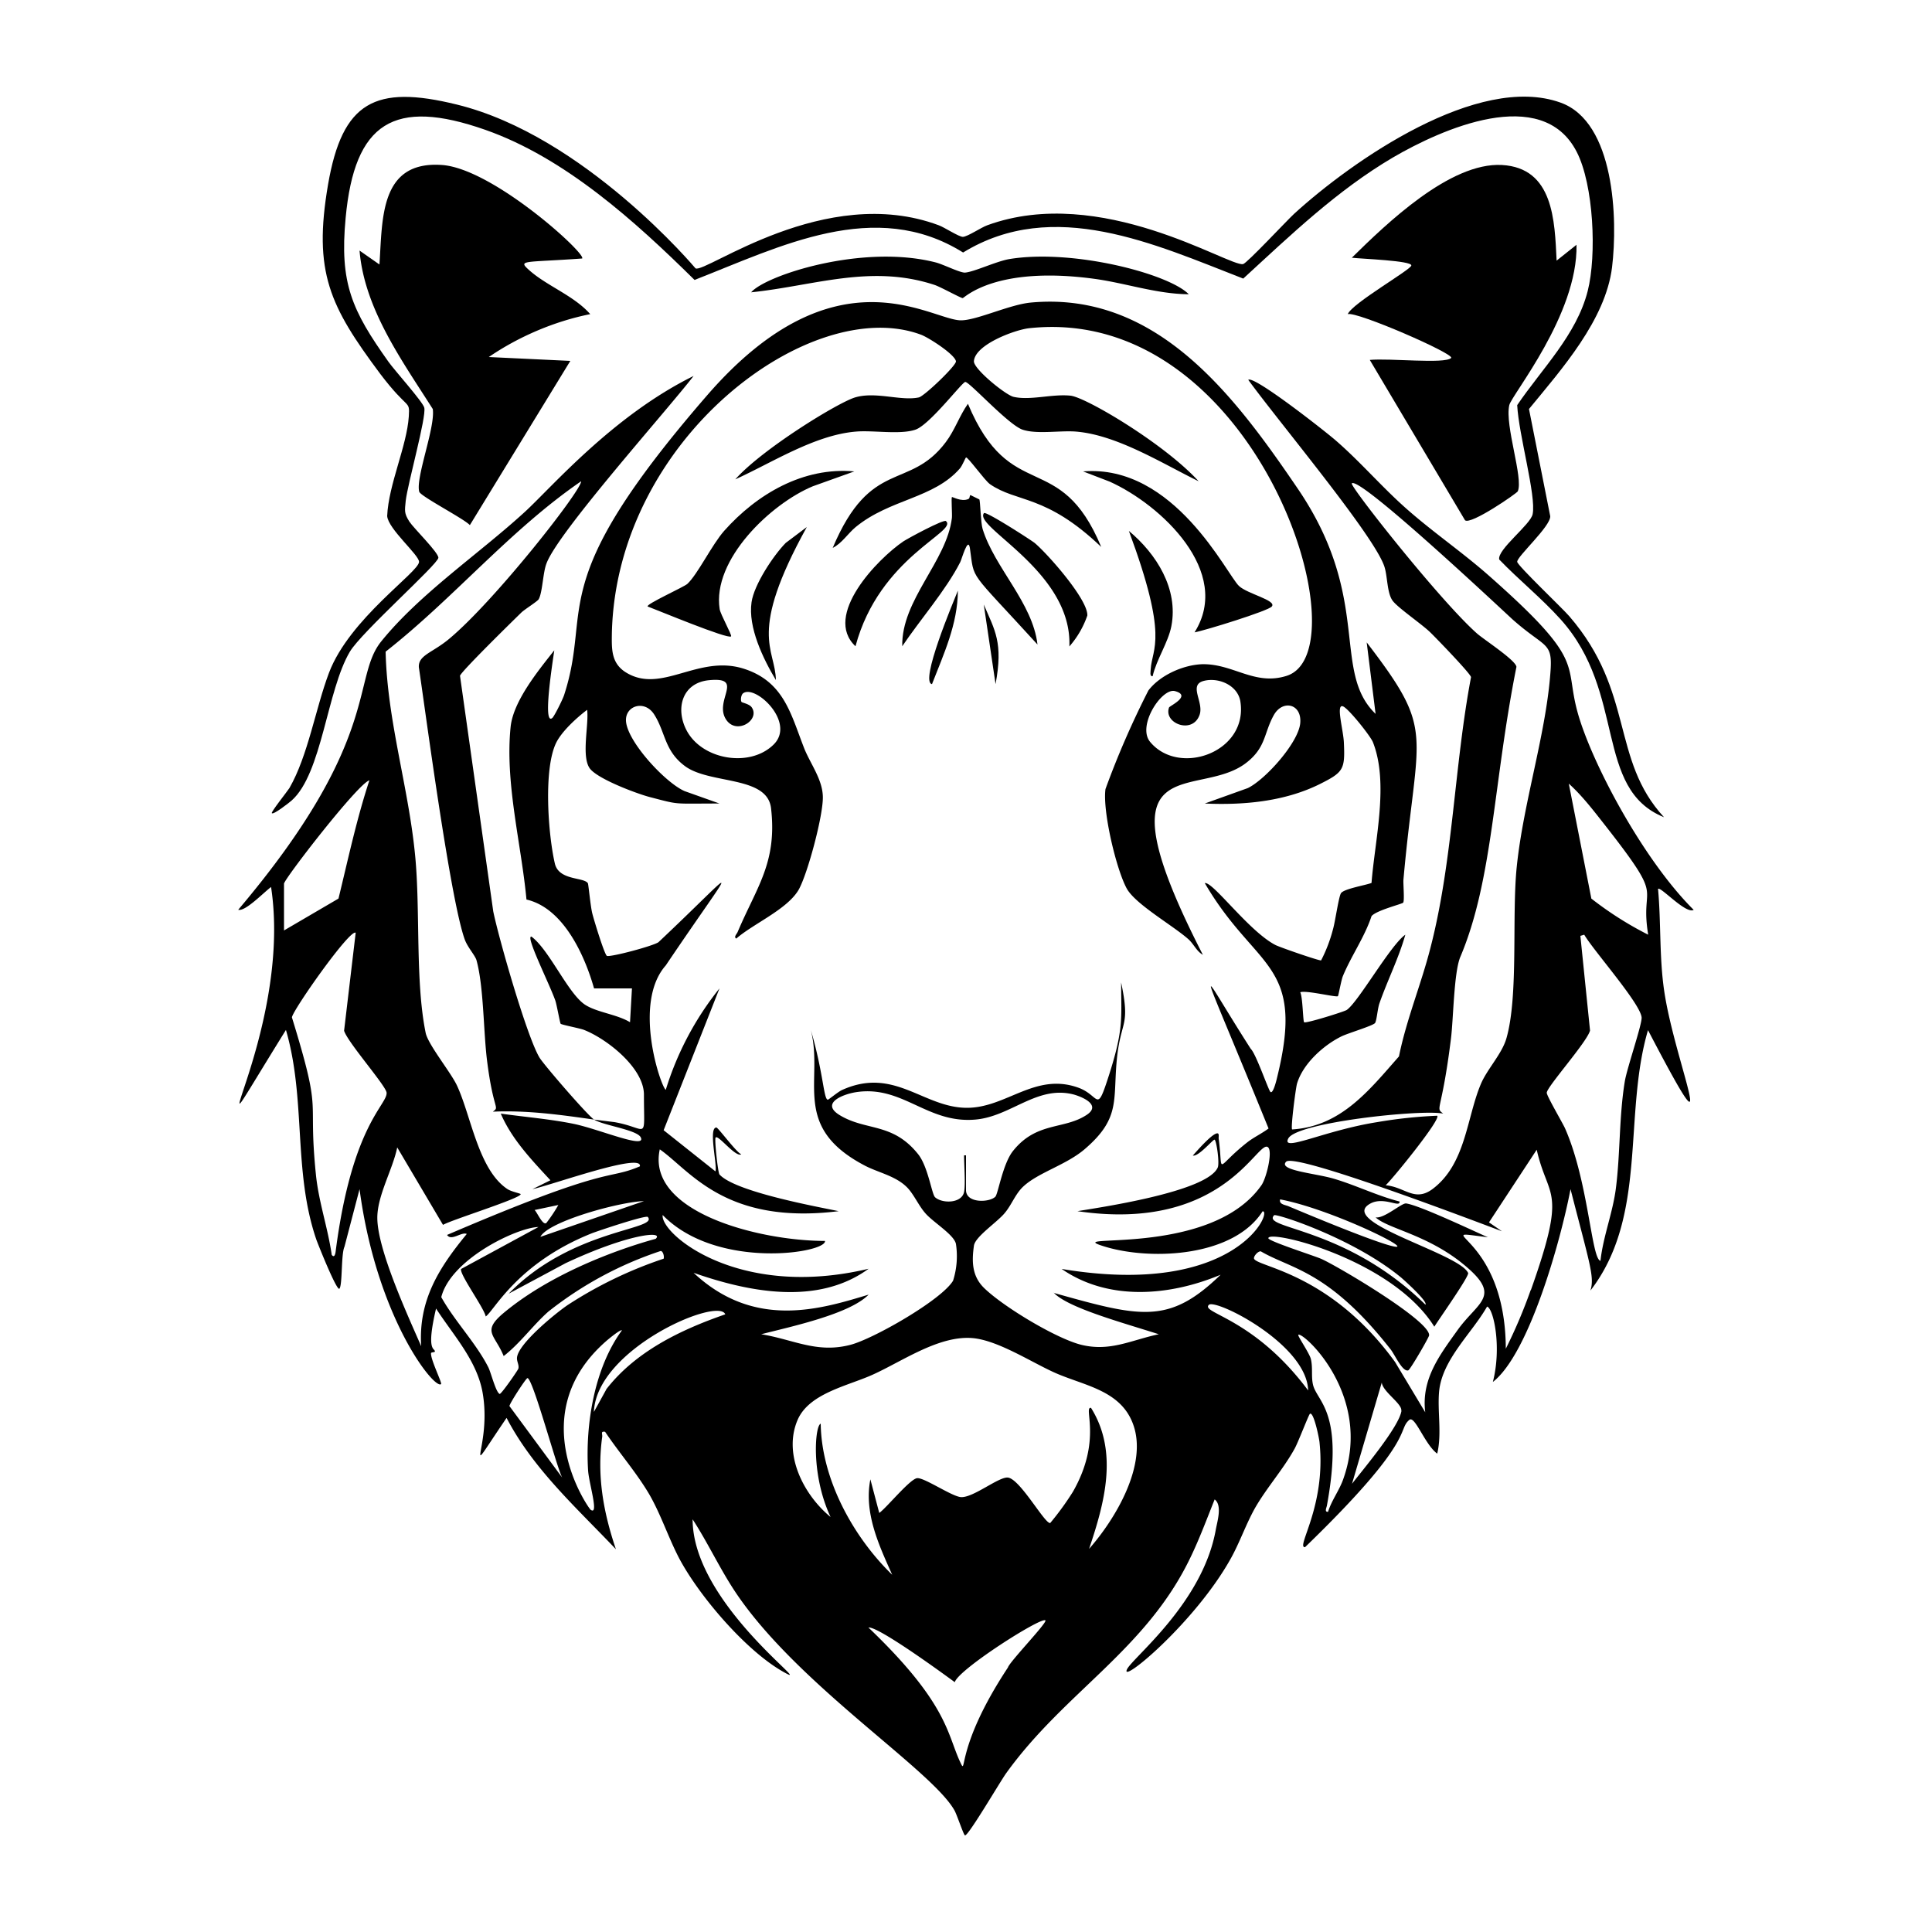 <svg xmlns="http://www.w3.org/2000/svg" viewBox="0 0 1000 1000"><path d="M535.5 281c-2.2-1.7-25.3-16.6-26.2-15.4-5.7 7.2 45.8 30.2 44.2 69a48 48 0 0 0 9.3-16c.4-8.3-20.7-32.1-27.3-37.6m341.2 190c-26.5-26.3-53.2-76.9-60.2-102.5s4.6-26-45.8-70.5c-14.6-12.9-31-23.9-45.3-37-11.7-10.7-22-22.6-34-33-4.4-3.9-42.3-33.8-45.3-31.4 16.3 22.4 65.5 81 70.5 96.8 1.6 5 1.3 13.5 4.2 17.5 2.6 3.6 15.2 12.2 19.5 16.4 2.8 2.7 21 21.5 21.1 23.2-8.7 45.9-9.3 94.6-20.9 139.7-4.8 19-12.5 37.3-16.4 56.6-15.5 17.6-30 36.2-55.3 37.8-.8-.9 1.8-20.9 2.5-23.6 3-10.3 13.6-19.9 22.9-24.5 3.3-1.7 17-5.7 17.6-7.1.9-1.9 1.2-7.2 2.2-10.1 4.2-12 10-23.4 13.4-35.5-7.7 5.3-24.4 35-30.4 39-1.8 1-21.3 7.1-22 6.3-.6-.6-.7-13-2-15.5 2.9-1.2 18.8 2.8 19.5 2 .3-.3 1.6-7.7 2.5-10.2 4.3-10.5 11.3-20.3 14.9-31.2 2.4-3 15.9-6.3 16.4-7 .7-1.2 0-9.2.1-11.7 7-78.7 17.1-75.9-19-123l4.6 37c-23-22.2-1.5-59.6-40.3-116.6-32.6-47.9-72.9-102.3-138.1-96.3-11 1-28 9.2-36.2 9.2-15.6 0-64.6-38-131.2 38.6C280.6 303 307 313.6 292 359.7c-.6 2-5 10.9-6.1 11.9-5.2 4.4.2-29.3 1-35-8.2 10.4-21.2 26.2-22.6 39.6-3 29.1 5.5 60.5 8.2 89.4 25.2 5.8 34.8 46 35 46h19.6l-1 17.5c-6.6-4-16.5-5-22.7-8.7-9-5.2-18.8-28.5-28.3-35.6-3.4-.7 9.1 24 12.3 33 .8 2.3 2.4 11.6 2.8 12.1s9.7 2.3 11.9 3.1c11.9 4.6 31.2 19.7 31.2 33.6 0 24.9 2.5 17.3-15.3 14.2l-10.5-1.3c4.6 3 22.5 5.3 24.2 9.3 2.7 6-21-4.1-34.3-7-12.6-2.6-25.5-3.6-38.2-5.4 5.7 13.3 16 24 25.7 34.5l-9.3 4.6c10.2-2.2 57.2-19.2 55.6-11.8-17.7 7.5-13.6-1.5-99.8 35.5 2.2 3.4 7.5-1.8 10.2-.5-14.3 17.4-25.1 34.2-23.6 58.1-6.6-15.2-22.6-49.7-22.7-66.3-.1-11.6 8-25.2 10.3-36.6l23.7 40.1c4.3-2.6 40.2-13.7 40.2-15.9 0-.4-4.6-1.2-6.8-2.6-15.2-10-18.9-38.3-26.3-53.9-3.4-7-15-21.2-16.1-27.1-5.4-26.6-2.7-63.1-5.4-91.4-3.4-35.7-14.5-70-15.3-105.8 35.3-27.7 64.2-62.8 101.2-88.2.2 4.7-44.5 61.6-68 81.3-8.8 7.5-16.4 8.6-16 15 3.2 21.2 16.2 120.3 23.8 141 1.5 4 5.2 8 6 10.5 3.8 13.6 3.6 37 5.5 52.1 3.3 26.3 6.7 23.6 3 26.4 17.6-.8 35 1.6 52.4 4.1-3.2-2-25.7-28-28.2-32-6.5-10.6-21.2-62-24-75.8l-17.2-121.9c.5-2.2 27.8-28.9 31.8-32.8 1.8-1.7 8.1-5.6 8.9-6.8 2-3.5 2.2-13.7 4-18.4 5.7-16 62-78.8 76.2-97.2-42 20.7-73.8 58-87.5 70.5-23.5 21.5-54.1 42.1-74.1 66.8-15.7 19.3.5 50.9-74.1 139 3.6 1 12.7-8.5 17-11.8 11.8 77.6-47.8 163.4 7.7 74 10.5 36 3.6 73 15.7 108.4.6 1.8 10.7 27.2 12 25.5 1.6-2 .8-17.9 2.6-21.7l7.8-29.8c8.9 66.9 38.9 104 42.2 100.9.6-.6-5.5-12.8-5.2-16 0-.6 2.2-.3 2-1-.2-1.7-4.6 0 .6-22.1 8.8 13.6 20.9 26.6 24 43 5.4 29.3-12.2 49.8 12.5 13.6 13.8 26.5 36.3 46.6 56.6 68-6.5-19.2-9.9-38-7.1-58.2.2-1.5-1-3 1.5-2.6 7.3 10.9 16.4 21.3 23 32.6 6 10.5 9.8 22.3 15.4 33 10.4 19.5 34.3 47.5 53.6 58.5 19.6 11.2-46.7-34.5-46.7-78.8 7.8 12 13.8 25 21.7 37C412 871.6 482 915.7 494 937c1.3 2.2 4.8 13 5.5 13 1.9 0 18.2-27.9 21.3-32.2 30.2-42 72.4-63.8 95.3-111.5 4.7-9.7 8.6-20.2 12.6-30.2 4 3 1.4 11.2.6 15.6-6.8 38.2-43.2 66.3-46 72.4-3.6 8 35.4-24.4 53.8-57.5 4.6-8.3 7.7-17.4 12.3-25.7 6-10.6 14.6-20.1 20.6-30.9 1.8-3.1 7.3-17.6 8-18.2 2-1.4 5 13.6 5 15 3.4 33-12.5 54.4-7.5 54 58.1-56.2 47.4-60.4 54-65.9 2.9-2.3 8 12.8 14.4 17.5 2.5-10.4 0-22 1-32.4 1.7-16.5 17-30 24.8-43.7 3.3.8 7.7 20.8 3 39 18.7-14.5 35.1-73 40.2-99.8 10 39 12.5 45.4 10.3 52.5C853 629.4 840 577.5 853 533.2c40 76.6 13.8 16.6 8.4-20.2-2.6-17.5-1.6-35.3-3.2-52.9 1.2-1.5 14.6 13.4 18.5 10.8M147 481.6v-24.2c0-2.3 38.3-51.9 44.2-53.5-6.6 20-11 40.7-16 61.2zM173.7 648c-.2 1.3-.7 3.2-2 1.5-2-14-6.8-27.5-8.2-41.7-4.3-42.5 3.8-28.5-12.4-81.2.3-3.6 30.1-46 33-43.8l-6 50.7c1.8 6 21.8 28.6 22 32.1.4 6.3-18 16.7-26.4 82.4M747 576.4c-4.3-3.3-.8-.1 4-38.7 1.3-10.3 1.5-34.6 4.9-42.5 16.9-40 17-90 29-150-.1-3.3-16.9-14.2-20.4-17.3-19.1-16.9-66.1-76.5-64.8-77.7 4-4 79.2 66.8 83.3 70.5 17.5 15.5 20.9 11 19.4 28.6-2.5 31.4-13.9 66.4-17.3 99-2.7 25.5 1 67-5.4 89.2-2.4 8.2-10.1 16-13.3 23.8-7.3 17.4-7.7 41.3-25 54.2-9.3 6.8-14.3-1.2-24.2-2 3-2.6 28.8-34.2 26.7-36a243 243 0 0 0-31 3.3c-27.3 4.3-49.9 15.8-46.1 8.5 4.3-8.4 69-15.2 80.2-12.9m-413.7 45.3-53.6 18.5c4-8 41.2-18.2 53.6-18.5m-44.3 2a79 79 0 0 1-6.2 9.3c-1.9 1.5-4.8-5.6-6.1-6.7zm-30.4 97.8c-2-1-4.4-10.8-5.8-13.7-6.3-12.5-17.5-24-24.4-36.4 5-19.8 39.4-36.1 50.3-36.3l-40 21.7c-1.3 2.2 12 20.4 12.7 24.6 4.3-2.8 16.1-27.5 54.8-43 3.3-1.3 28.1-9.6 29.1-8.5 5.8 6.8-39.2 6-72 39.7l29.5-15.8c32-15 51.1-17 46.6-12.6 0 .1-47.1 11.8-79.1 38.7-11 9.4-4.1 10.9.4 22 8.6-6.7 15-15.8 23.1-23a189 189 0 0 1 58.2-31.4c1.2.1 1.9 2.8 1.5 4a216 216 0 0 0-49.7 24c-6.2 4.2-25.6 20-26.2 27.2-.2 2 1.2 3.8.7 5.7-.2.8-9 13.5-9.7 13.1m5.1 6.3c-.2-1 8.5-14.4 9.3-14.5 2.8 0 15.2 46.5 18 51.5zm41.8 53.4c-1.1-1-35-49.2 8.2-87 1-.9 7.5-6.3 8.2-5.6-14.3 19.5-19 48.8-17.5 72.6.5 7 6 24.2 1 20m8.4-62-6.4 11.6c1.3-32.7 64.5-59.7 68-50.5-23.1 8-46.4 19.2-61.6 38.8m207.9 144c-28.4 43-20.6 57.7-25 48.3-6.5-14.3-6.6-30.2-47.2-69 5.3-.7 41.7 26.1 44.7 28.3 1.7-6.5 44.7-33.9 46.9-32 1.1 1.1-18.7 21.6-19.4 24.4m42-61.4c8-23.7 15.3-50.2 1-73-4.2-.6 6 16.6-9.4 43.5a147 147 0 0 1-11.7 16.1c-2.7.7-15.4-22.5-21.8-23.5-4.6-.7-18 10.5-24.4 10.1-4.7-.3-19-10.2-22.7-9.8s-15.7 15.2-19.6 18l-4.6-17.4c-3.4 17.4 4.4 34 11.3 49.4-20.3-19.7-36.6-49.5-37-78.2-3 .9-5.2 26.3 5.1 48.3-13.9-11.4-24.8-32.5-17-50.4 6.1-13.9 26.6-17.6 39.3-23.5 15.3-7 34-20.2 51.3-18.7 13 1.2 29.9 12.2 42 17.7 15.2 6.9 34.5 9 41 26.9 7.7 21-9.3 49.2-22.8 64.5M499 598c0 5 .8 15 0 19-1.3 6-11.4 6-15 2.7-1.7-1.5-3.6-15.7-8.7-22.2-13.2-16.6-26.8-12-40.5-20.2-10.4-6.2 1.3-10.9 8.3-12 24.1-3.7 36.7 16.3 61.6 14.2 18.5-1.5 32-17.9 51-13 5 1.4 14.1 5.5 7 10.4-11.8 8-26.2 3.4-38.5 19-5.2 6.7-7.6 22-9 23.5-3.1 3.1-15.2 3.5-15.2-3.4v-18zm46.3 71c7.2 7.8 34.4 15.2 54.5 21.6-14.3 3-25 9.1-40 5.5-13.1-3.2-40.9-20-50.6-29.6-6-6-6.3-13.3-5.1-21.7.6-4.7 12.1-12.2 16-17 3.6-4.3 5.5-10 9.7-13.8 7.7-7.1 21.9-11 31.4-19 19.6-16.7 14.5-26 17.1-48.8 2.2-18.3 6.7-15.2 2-37.7 0 19.3 1.6 24.3-7.5 51.7-5.2 15.6-4.1 6.6-14.6 2.8-22.4-8.1-37.2 10.4-57.7 10.4-22.6 0-37.6-21.5-64.7-9.2-2 .9-6.9 5-7.3 5-2.2 0-2.3-14-8.8-36 6.7 26.2-10.5 50.1 28.1 70.2 6.8 3.5 15.4 5.2 21.2 10.7 3.7 3.4 6.3 9.7 9.9 13.8 4 4.7 15 11.2 15.9 16a42 42 0 0 1-1.5 19c-6 10-41.4 30.2-53.2 33.2-17.4 4.5-29.4-2.8-46.1-5.5 15.6-4 45.7-10.4 55.6-20.5-24.6 7.4-59 18.3-90.6-11.3 28.6 10 64.3 17.1 90.6-2.1-68 16.2-108-18.4-106.6-27.8 28 28.7 85 19.6 84 13.4-34 0-92.6-14.9-85.5-47.4 15.6 10.8 33.7 39.3 92.6 32-11-2.3-53.6-10-61.7-19-.8-.9-2.7-18.4-2-19.1 1.3-1.7 10.2 10.3 13.3 8.7-2.7-1.2-12-13.9-12.9-13.9-4.3 0 .6 19.7-.5 22.7L343.5 585l28.9-73.4a158 158 0 0 0-27.8 52.5c-2.6-1.7-17.3-44.9 0-64.4 38.3-56.8 39.7-53-3.8-12-3 2-24 7.6-26.6 7.1-1.2-.2-6.9-19-7.6-21.9-.9-3.3-2-15-2.3-15.7-2-3.3-15-1.3-17.1-10.2-3.5-15-6-49 .7-62.6 3-6 10.6-12.9 16-17 1 7.6-3.2 24.4 1.5 30.5 4.3 5.4 23.7 12.7 30.7 14.6 16.2 4.2 11.4 3.4 36.3 3.4l-18-6.4c-10-4.3-30-25.9-30.4-36.5-.3-7.8 9.7-10.9 14.6-3.2 6 9.4 5.2 19 16.3 27 13.1 9.2 42.3 4.7 44.2 21.6 3.2 28.1-7.4 40.6-17.3 64-.4 1-2.2 2.6-.7 3.4 8.8-7.7 26.4-15.1 32.3-25.3 4.7-8.4 12.8-38.8 12.5-48.2-.2-8.8-6.3-16.8-9.5-24.6-7-17.7-10.4-34.9-31.5-41.6-23.8-7.5-42.8 13.6-61.3 1.7-7.3-4.8-7-12-6.9-20 2.3-101 103.1-175.6 159.9-154.6 3.9 1.4 17.6 10.2 18.2 13.8.3 2.1-16.3 18-19.2 18.7-9.3 2-22.3-3.2-33 0-9 2.7-48.3 26.9-62 42.4 19-8.6 41-22.9 62.3-24.7 9-.8 22.9 1.7 30.9-1 7.4-2.5 24-24.4 25.8-24.7 2-.3 22.3 22.2 29.7 24.7 7.5 2.5 19.5.3 27.8 1 21.2 1.8 44.5 16.5 63.3 25.7-17.8-19.5-58.4-43.5-66.3-44.3-9.5-1-20.8 2.6-29.5.6-4.2-1-20.9-14.6-20.5-18.5.7-8.6 21-16.1 28.4-17C650 157 706.6 336.8 666 349.8c-16.7 5.3-27.7-6.4-43.9-6-9.8.4-21.7 5.7-27.7 13.6a455 455 0 0 0-22.2 51c-1.6 11.2 5.5 41.4 11 51.5 4.6 8.3 24.4 19.4 32.2 26.5 2.6 2.5 4 6 7.2 7.8-56.4-110-3-79.5 22.5-99.4 10.3-8 9-15.4 14.3-24.8 4.6-8 14.5-5.7 13.6 4.3s-17.8 29-27.1 33.6l-22.3 8c20 .9 41.2-1 59.4-10 12.4-6.2 13.2-7.6 12.6-21.3-.2-6.5-4.3-20.4-.5-19 2.8 1 14.2 15.3 15.5 18.5 8.4 21.2 1 50.8-.7 72.9-3 1.2-14.2 3-15.8 5.3-1.2 1.8-3 14.7-4.1 18.5a77 77 0 0 1-6.2 16.3c-1.2.2-21.4-6.8-23.7-8-13.8-7.2-32.4-33-36.5-32 26.5 45.4 52.3 40.5 37.4 100.7-.2.9-2 8.5-3.4 7.4-1-.7-7.5-19.8-10.2-22.3-28.2-44-29.7-54.4 9.2 41.2-3.6 2.7-7.8 4.6-11.3 7.4-16.8 13.3-12 16.9-14.5-2-.2-1 .7-3.6-1.5-2.7-3.1 1.3-9.4 8.5-11.9 11.3 2.9.8 10.7-8.7 11.3-8.2 1 .8 2.6 12.1 1.6 14.4-5.7 12.9-63.5 21-72.6 22.6 76.9 11.3 93.7-38.8 98.8-32.9 2.2 2.6-1.1 16-3.6 19.5-27 38.6-108.1 23.7-80.2 32 24.2 7 65.9 4.8 80.8-18.5 5.5-.8-13.4 44.9-104 29.8 24.3 16.8 56 14 82.3 3-26.8 26-41.4 22-86.4 9.4M376 372.7c5.5 7.8 17.7-.2 13-6.7-1.3-1.7-5-2.3-5.2-2.7-.6-1-.2-3.8.9-4.5 6.3-4.5 27 14.8 16 26.3-12.2 12.5-37.4 8.3-45.4-7.2-5.8-11.2-2.2-24.3 11.4-25.8 19.4-2 2.3 10.6 9.3 20.6m245-3c2-6.6-6-15.3 2.2-17.3 7.6-1.9 17.4 2.3 18.8 10.6 4.2 26.3-31.7 39.1-46.7 21-6.9-8.3 6-28 12.8-26.3 9 2.4-2.8 7.7-3 8.5-3 8.3 12.5 14.2 15.9 3.5m45.8 254.6c-1.8-.7-4.9-1-4.2-3.5 37.7 7.1 113.1 49.3 4.2 3.5m58 36.6c1.7 1.4 14.4 12.8 13 14.4-41.4-40.6-85.3-39.1-78.3-46.3 1-1 40.8 11.8 65.4 32m-99.2 14.4c3.4-3.4 50.7 20.3 51.4 44.3-28.1-37.7-55.8-40-51.4-44.3m69.7 89.8c-2 6-6.1 11.2-8 17.3-2 .2-.8-2.1-.6-3.2 9-48.8-5.1-53.6-7.2-62.6-1-4.4 0-8.6-1.1-13.3-.8-3.1-7-12-6.5-12.5 2.2-1.9 38.6 31 23.4 74.3m30-35c-1.2 8.3-19.9 30.4-25.6 37.8l15.4-52.4c.5 4.8 10.7 11 10.1 14.6m67-62.5q-5.5 15.6-12.9 30.4c-.2-60.4-42.4-61.7-9.2-57.7-2.8-1-35-16.5-42.4-17.5-2.3-.3-11.4 8-15.8 7.2 6.1 5.7 25.2 8.6 43.6 22.8 23 18 9.8 20.2-1.2 35.6-9.3 13-18.8 25.3-16.7 42.5l-15.6-26c-33-45.5-69.9-49-72.9-53.3-.8-1 1.8-4.2 3.4-4 15.7 9.2 35 9.8 67 50.5 2.2 2.6 6.2 12 9.3 11.1 1-.3 10.7-17 10.8-18.1.7-7.5-47.6-36-55.8-39.6-3.6-1.6-27.4-9.2-27.4-10.7-.1-4.7 64 10.7 85.9 45.8 2-3.3 18.2-26.2 17.5-27.8-4.6-10.3-68.5-26.4-50.5-36 7-3.7 15.4 2.5 15-1-11.7-3-22.5-8.4-34-11.8-9.4-2.8-29.1-4.3-24.7-8.8 4.7-4.8 98.8 31.2 111.7 36l-6.7-4.6 24.7-37.6c5.9 26.2 16 19-3 72.6m48.6-108c-3 18.2-2.3 37-4.6 55.2-1.6 12.8-6.6 24.9-8 37.7-4.7-.9-6.2-41.2-18.4-68.7-1.5-3.2-9.5-16.8-9.4-18.3 0-3 20.9-26.3 22.4-32.2l-5-49 2-.6c4.6 8 29 35.5 29.7 42.8.3 3.5-7.6 26.3-8.7 33.1m-17.3-94.5L812 405.6c7 6.3 13 14.2 18.9 21.7 32.1 41 17.6 28.5 22.2 56.5a178 178 0 0 1-29.3-18.6M274.1 140c-6.3-5.6-3.4-4 27.2-6.2 2.5-2.2-46-46.5-72.5-48.4-32.3-2.3-30.8 27.8-32.4 51.5l-10.3-7.2c2.5 30.2 22.1 57.1 37.9 82 1.4 9.5-9 35.6-7 42.8.5 2.3 23.2 14 26.2 17.3l52-85-42.2-2c15.5-10.6 34-18.5 52.5-22.2-8.3-9.5-22.4-14.6-31.4-22.6m248.3-5.9c-6.9 1.2-18.3 6.7-23 7-2.8 0-11.2-4.3-15.2-5.3-38-9.7-88.1 6.8-95.4 15.5 32.7-3.4 62-14.7 95-3.8 3 1 13.7 6.9 14.5 6.8 1-.2 16.9-16.9 68-10 16.3 2.2 32.4 7.9 49 8-10.5-10.7-60.2-23.6-92.9-18.2"/><path d="M151 414.3c15.7-14 18.2-57 30.1-77 6-10.1 45.6-45.2 45.8-48.6.1-2.7-12.7-15.2-15-18.7-2.8-4.4-2.4-5.6-1.9-10.8 1-8.8 10.8-43.5 9.6-48.2-.8-3.1-15.4-19.3-18.5-23.7-19-26.7-25.4-40.7-22.2-74.5 4.6-49.5 25-62.2 72.3-45.6 41.3 14.5 77.6 47.4 108.3 77.7 44.3-17.3 93.4-42.7 139-14.2 46.8-28.7 99.2-4.3 145 13.5 24.5-22.5 48.6-45.7 77.5-62.7 25-14.6 77.1-38 95.1-2.9 8.8 17.1 10.4 53.5 5.7 72-5.8 22.8-23.7 40.2-36.5 59.1.8 15.5 9.9 46.8 8 56.4-1 5.4-18.5 18.4-17.3 23.5 10.2 10.6 21.9 20 31.8 31 34.2 38.1 17.1 87.7 53.5 102.4-27.7-30-15.1-64.7-49-104-3.5-4.1-26.8-26.2-27-28.2-.2-2.7 17.3-18.3 17.1-23.6l-11-55.5c16.8-20.5 39.6-46 43-73.4 3-24.8 1.4-75.2-26.7-85.2-42.6-15.3-107.7 30-137.9 57.6-3.7 3.4-24.5 25.7-26.4 26-7.4 1.4-73.6-41.6-132.4-20.1-3.3 1.2-10 5.8-12.6 6-2.1 0-9.5-4.9-12.5-6C427 94.6 365 141.7 360 138.9c0 0-57.6-68.7-123.6-84.8-42.3-10.4-59.2-1.5-66.6 41.4-7.8 45.4.9 63 27 98 14.7 19.4 15.3 13.2 14.8 22-1 15.4-10.5 35.3-11.2 51.6.5 6.7 16.5 20.1 16.5 23.7 0 5.3-36 29.4-46.6 57.4-7 18.5-10.8 42.8-20.5 59.7-1 1.6-9.7 12.5-9.1 13 .8 1 9.2-5.6 10.3-6.6M501 209c-4.4 6.2-6.8 13.7-11.5 19.9-19 25.2-38.8 7.9-58.5 54.7 4.8-2.4 7.8-7.4 11.9-10.8 17.8-14.6 40.4-14.7 54-30.4 1.3-1.6 2.8-5.5 3.1-5.6.8-.6 9.6 11.8 12.4 13.8 14 9.7 28.9 5.1 57.6 32.5-21.5-51.5-46.9-21.3-69-74.1m208-22.7 49.3 83c3 2.5 26.9-14 27.3-15 3-6.8-6.8-34-4.4-44.6 1.3-5.5 35.5-46.8 34.8-83l-10.3 8.2c-1-20.7-1.6-48-28.3-49.5-26.8-1.5-59.7 30.3-77.7 48 5.1.6 31 1.5 30.8 4 0 2.1-30.7 19.6-32.9 25.2 4.5-1.6 55.7 20.7 53.5 22.7-3.4 3.2-31.6 0-42.2 1m-124.6 88.5c20.8 56 12 60.3 11.3 71.6 0 1-.7 3.8 1 3.6 2-8.7 8-17.3 9.7-25.9 3.7-19.3-7.7-37.4-22-49.3m-209.5 0c-6.4 7.3-13.6 22.3-19 27.4-1.7 1.6-21.5 10.5-20.6 11.7 5.1 1.9 41.6 17.1 43.2 15.5.6-.6-5.4-11.2-5.9-14.1-4-25.6 26.5-54.6 48.2-63.6l21.5-7.7c-26.4-2.4-50.4 11.7-67.4 30.8m14.2 36.9c-1.9 13 6 29.3 12.6 40.3-.3-16.6-14.8-23.5 16-79.2l-10.9 8.2c-6.4 6.5-16.4 21.6-17.7 30.7m229.3 15.6c5.2-.9 38.5-11.2 40-13.4 2.6-3.2-12.7-6.5-17-10.6-6.2-5.7-33.4-63.2-80.7-59.3l13.8 5.3c26.6 12 63.6 46.7 43.9 78m-128.7-57.6c-1.2-1-19.4 8.8-22 10.5-13.3 9-41.8 38.4-24.8 54.3 12.4-46.3 53.3-59.3 46.8-64.8m17.3-11.2-4.5-2.2c-.7-.2-.2 1.6-1.2 2-3.7 1.6-8.2-1.3-8.5-1-.4.6.2 8.7 0 10.8-2.7 22.5-26.2 42.4-25.7 66.4 9.2-13.7 22.6-29 30-43.5.8-1.5 4-13.4 5-7.4 2.5 17.4-1.3 10.2 35 50-2.5-21.6-22.2-39.7-28.4-59.8-1-3.2-1.2-14.6-1.7-15.3m2.3 54.4 6.1 41.2c4-21.5-.3-27.7-6.1-41.2m-26.8 41.2c6.1-15.7 13.3-31 13.4-48.4-2.4 6-19.9 47.4-13.4 48.4"/></svg>